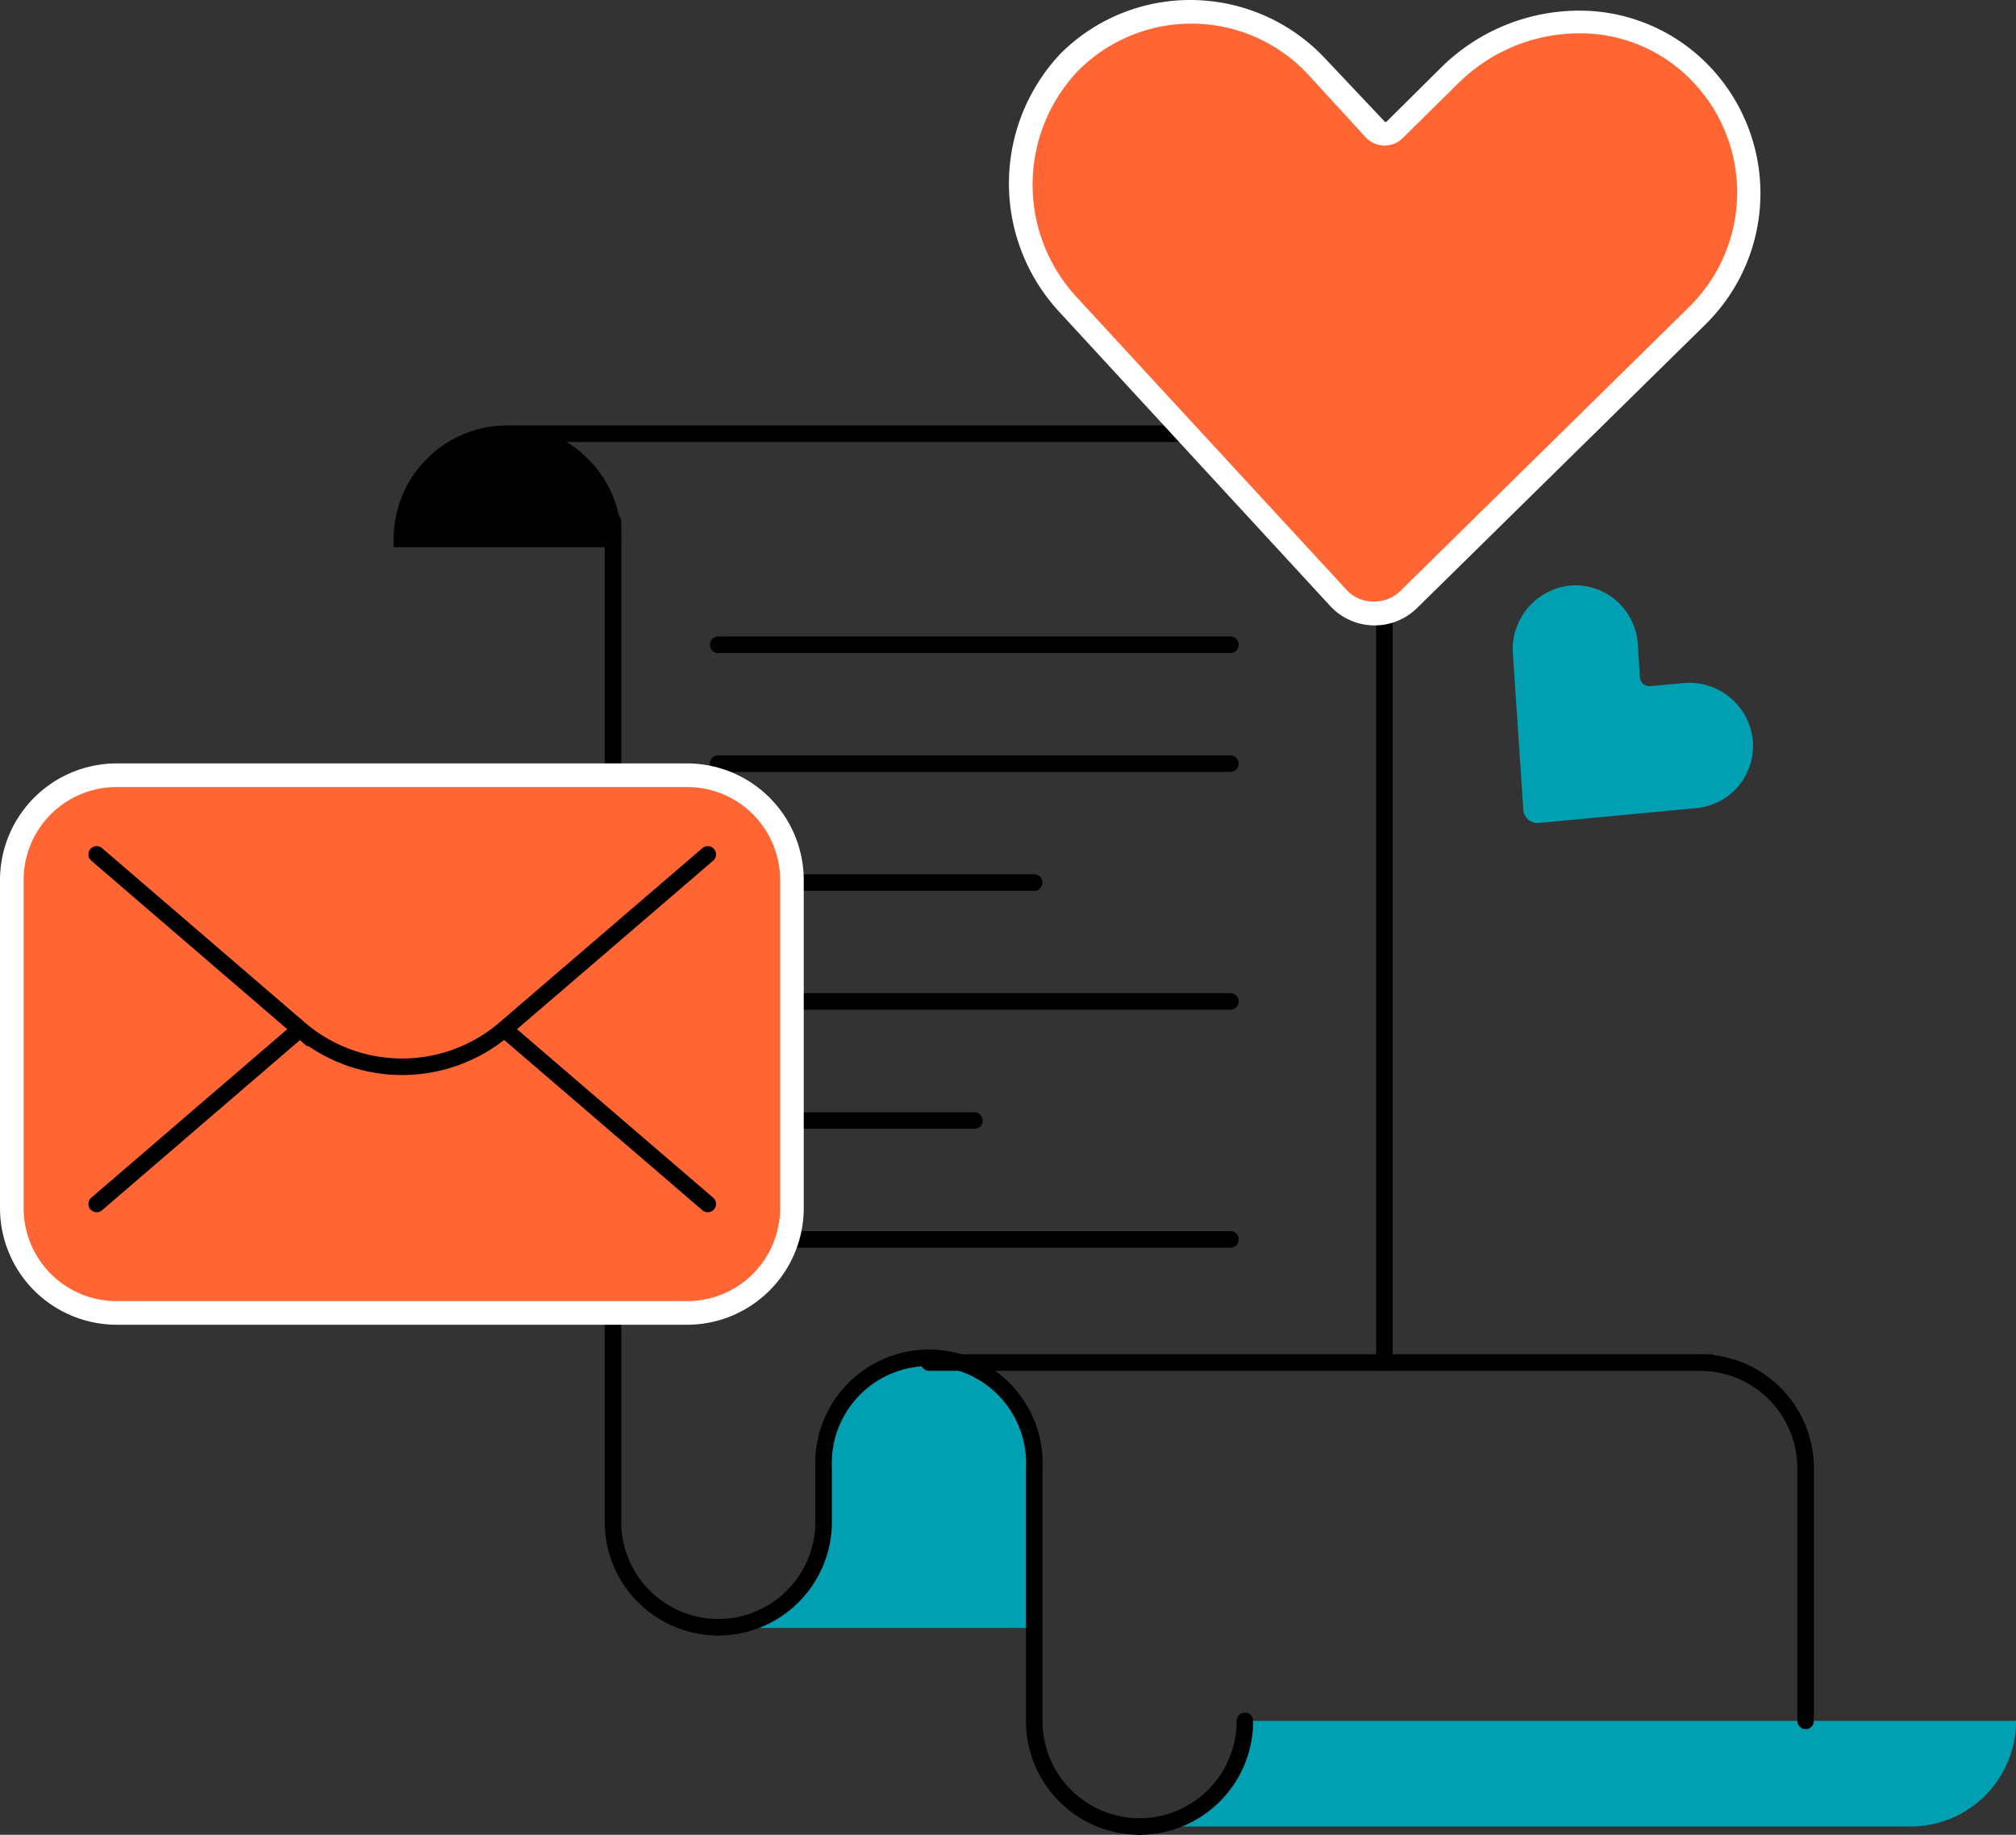 <?xml version="1.0" encoding="iso-8859-1"?><svg xmlns="http://www.w3.org/2000/svg" viewBox="0 0 85.28 77.63"><rect x="0" y="0" width="85.28" height="77.63" fill="#333333" stroke="none"/><defs><style>.cls-1{fill:#00a0b2;}.cls-2{fill:none;stroke:#000;stroke-linecap:round;stroke-miterlimit:10;stroke-width:0.7px;}.cls-3{fill:#f63;}.cls-4{fill:#fff;}</style></defs><g id="Слой_2" data-name="Слой 2"><g id="Layer_3" data-name="Layer 3"><path class="cls-1" d="M76.38,72.81h8.9a4.46,4.46,0,0,1-4.45,4.47H48.2a4.46,4.46,0,0,0,4.46-4.47Z"/><path d="M25.93,22.8H17a4.46,4.46,0,0,1,4.47-4.45l.38,0h.07a4.44,4.44,0,0,1,2.69,1.29A4.4,4.4,0,0,1,25.93,22.8Z"/><path class="cls-1" d="M43.75,64.88v4H30.38a4.46,4.46,0,0,0,4.46-4.46V62.12a4.46,4.46,0,1,1,8.91,0Z"/><path class="cls-2" d="M72.36,57.65h-.44a4.47,4.47,0,0,1,4.46,4.47V72.81"/><polyline class="cls-2" points="39.3 57.65 58.56 57.65 71.92 57.65"/><path class="cls-2" d="M48.2,77.28a4.46,4.46,0,0,0,4.46-4.47"/><path class="cls-2" d="M30.38,68.85a4.46,4.46,0,0,0,4.46-4.46V62.12a4.46,4.46,0,1,1,8.91,0V72.81a4.46,4.46,0,0,0,4.45,4.47"/><line class="cls-2" x1="25.93" y1="22.8" x2="25.93" y2="22.06"/><path class="cls-2" d="M21.93,18.37a4.44,4.44,0,0,1,2.69,1.29,4.4,4.4,0,0,1,1.31,3.14V64.39a4.46,4.46,0,0,0,4.45,4.46"/><path class="cls-2" d="M25.93,22.8H17a4.46,4.46,0,0,1,4.47-4.45l.38,0"/><path class="cls-2" d="M58.56,22.8a4.46,4.46,0,0,0-4.46-4.45v0H21.86"/><polyline class="cls-2" points="58.56 57.65 58.56 30.75 58.56 22.8 58.56 22.06"/><path class="cls-3" d="M58.15,26a2.07,2.07,0,0,1-1.51-.66L45.2,12.94a7.49,7.49,0,0,1,0-10.35,7.29,7.29,0,0,1,10.46.25L58.17,5.5a.56.56,0,0,0,.42.18.59.59,0,0,0,.4-.16l2.38-2.34A7.77,7.77,0,0,1,66.79,1a7.14,7.14,0,0,1,4.93,2,7.28,7.28,0,0,1,.07,10.46l-12.2,12A2.05,2.05,0,0,1,58.15,26Z"/><path class="cls-4" d="M50.36,1a6.73,6.73,0,0,1,5,2.18L57.8,5.84a1.09,1.09,0,0,0,1.54,0l2.38-2.35a7.29,7.29,0,0,1,5.07-2.08,6.56,6.56,0,0,1,4.58,1.81A6.79,6.79,0,0,1,71.44,13L59.24,25a1.56,1.56,0,0,1-1.09.45A1.54,1.54,0,0,1,57,25L45.57,12.6A7,7,0,0,1,45.6,3,6.75,6.75,0,0,1,50.36,1m0-1A7.76,7.76,0,0,0,44.9,2.23a8,8,0,0,0-.06,11L56.27,25.64a2.56,2.56,0,0,0,3.67.09l12.2-12a7.78,7.78,0,0,0-.08-11.18A7.6,7.6,0,0,0,66.79.45,8.31,8.31,0,0,0,61,2.82L58.64,5.16a.06.06,0,0,1,0,0s-.05,0-.05,0L56.08,2.5A7.82,7.82,0,0,0,50.36,0Z"/><path class="cls-1" d="M65.1,34.82a.6.6,0,0,1-.66-.56L64,27.7a2.71,2.71,0,0,1,2.37-2.92,2.65,2.65,0,0,1,2.91,2.45l.09,1.42a.41.41,0,0,0,.46.38l1.3-.12a2.7,2.7,0,0,1,3,2.28,2.64,2.64,0,0,1-2.36,3Z"/><line class="cls-2" x1="30.38" y1="52.44" x2="52.05" y2="52.44"/><line class="cls-2" x1="30.38" y1="47.41" x2="41.22" y2="47.41"/><line class="cls-2" x1="30.38" y1="42.37" x2="52.05" y2="42.37"/><line class="cls-2" x1="30.38" y1="37.34" x2="43.75" y2="37.34"/><line class="cls-2" x1="30.38" y1="32.31" x2="52.05" y2="32.31"/><line class="cls-2" x1="30.38" y1="27.28" x2="52.05" y2="27.28"/><rect class="cls-3" x="0.5" y="32.8" width="33.03" height="22.75" rx="4.44"/><path class="cls-4" d="M29.09,33.3A3.93,3.93,0,0,1,33,37.24V51.12a3.93,3.93,0,0,1-3.94,3.93H4.94A3.93,3.93,0,0,1,1,51.12V37.24A3.93,3.93,0,0,1,4.94,33.3H29.09m0-1H4.94A4.94,4.94,0,0,0,0,37.24V51.12a4.94,4.94,0,0,0,4.94,4.93H29.09A4.94,4.94,0,0,0,34,51.12V37.24a4.94,4.94,0,0,0-4.94-4.94Z"/><path class="cls-2" d="M4.09,36.15l8.58,7.38a6.67,6.67,0,0,0,8.68,0l8.59-7.38"/><line class="cls-2" x1="12.67" y1="43.56" x2="4.09" y2="50.94"/><line class="cls-2" x1="29.94" y1="50.94" x2="21.35" y2="43.56"/></g></g></svg>